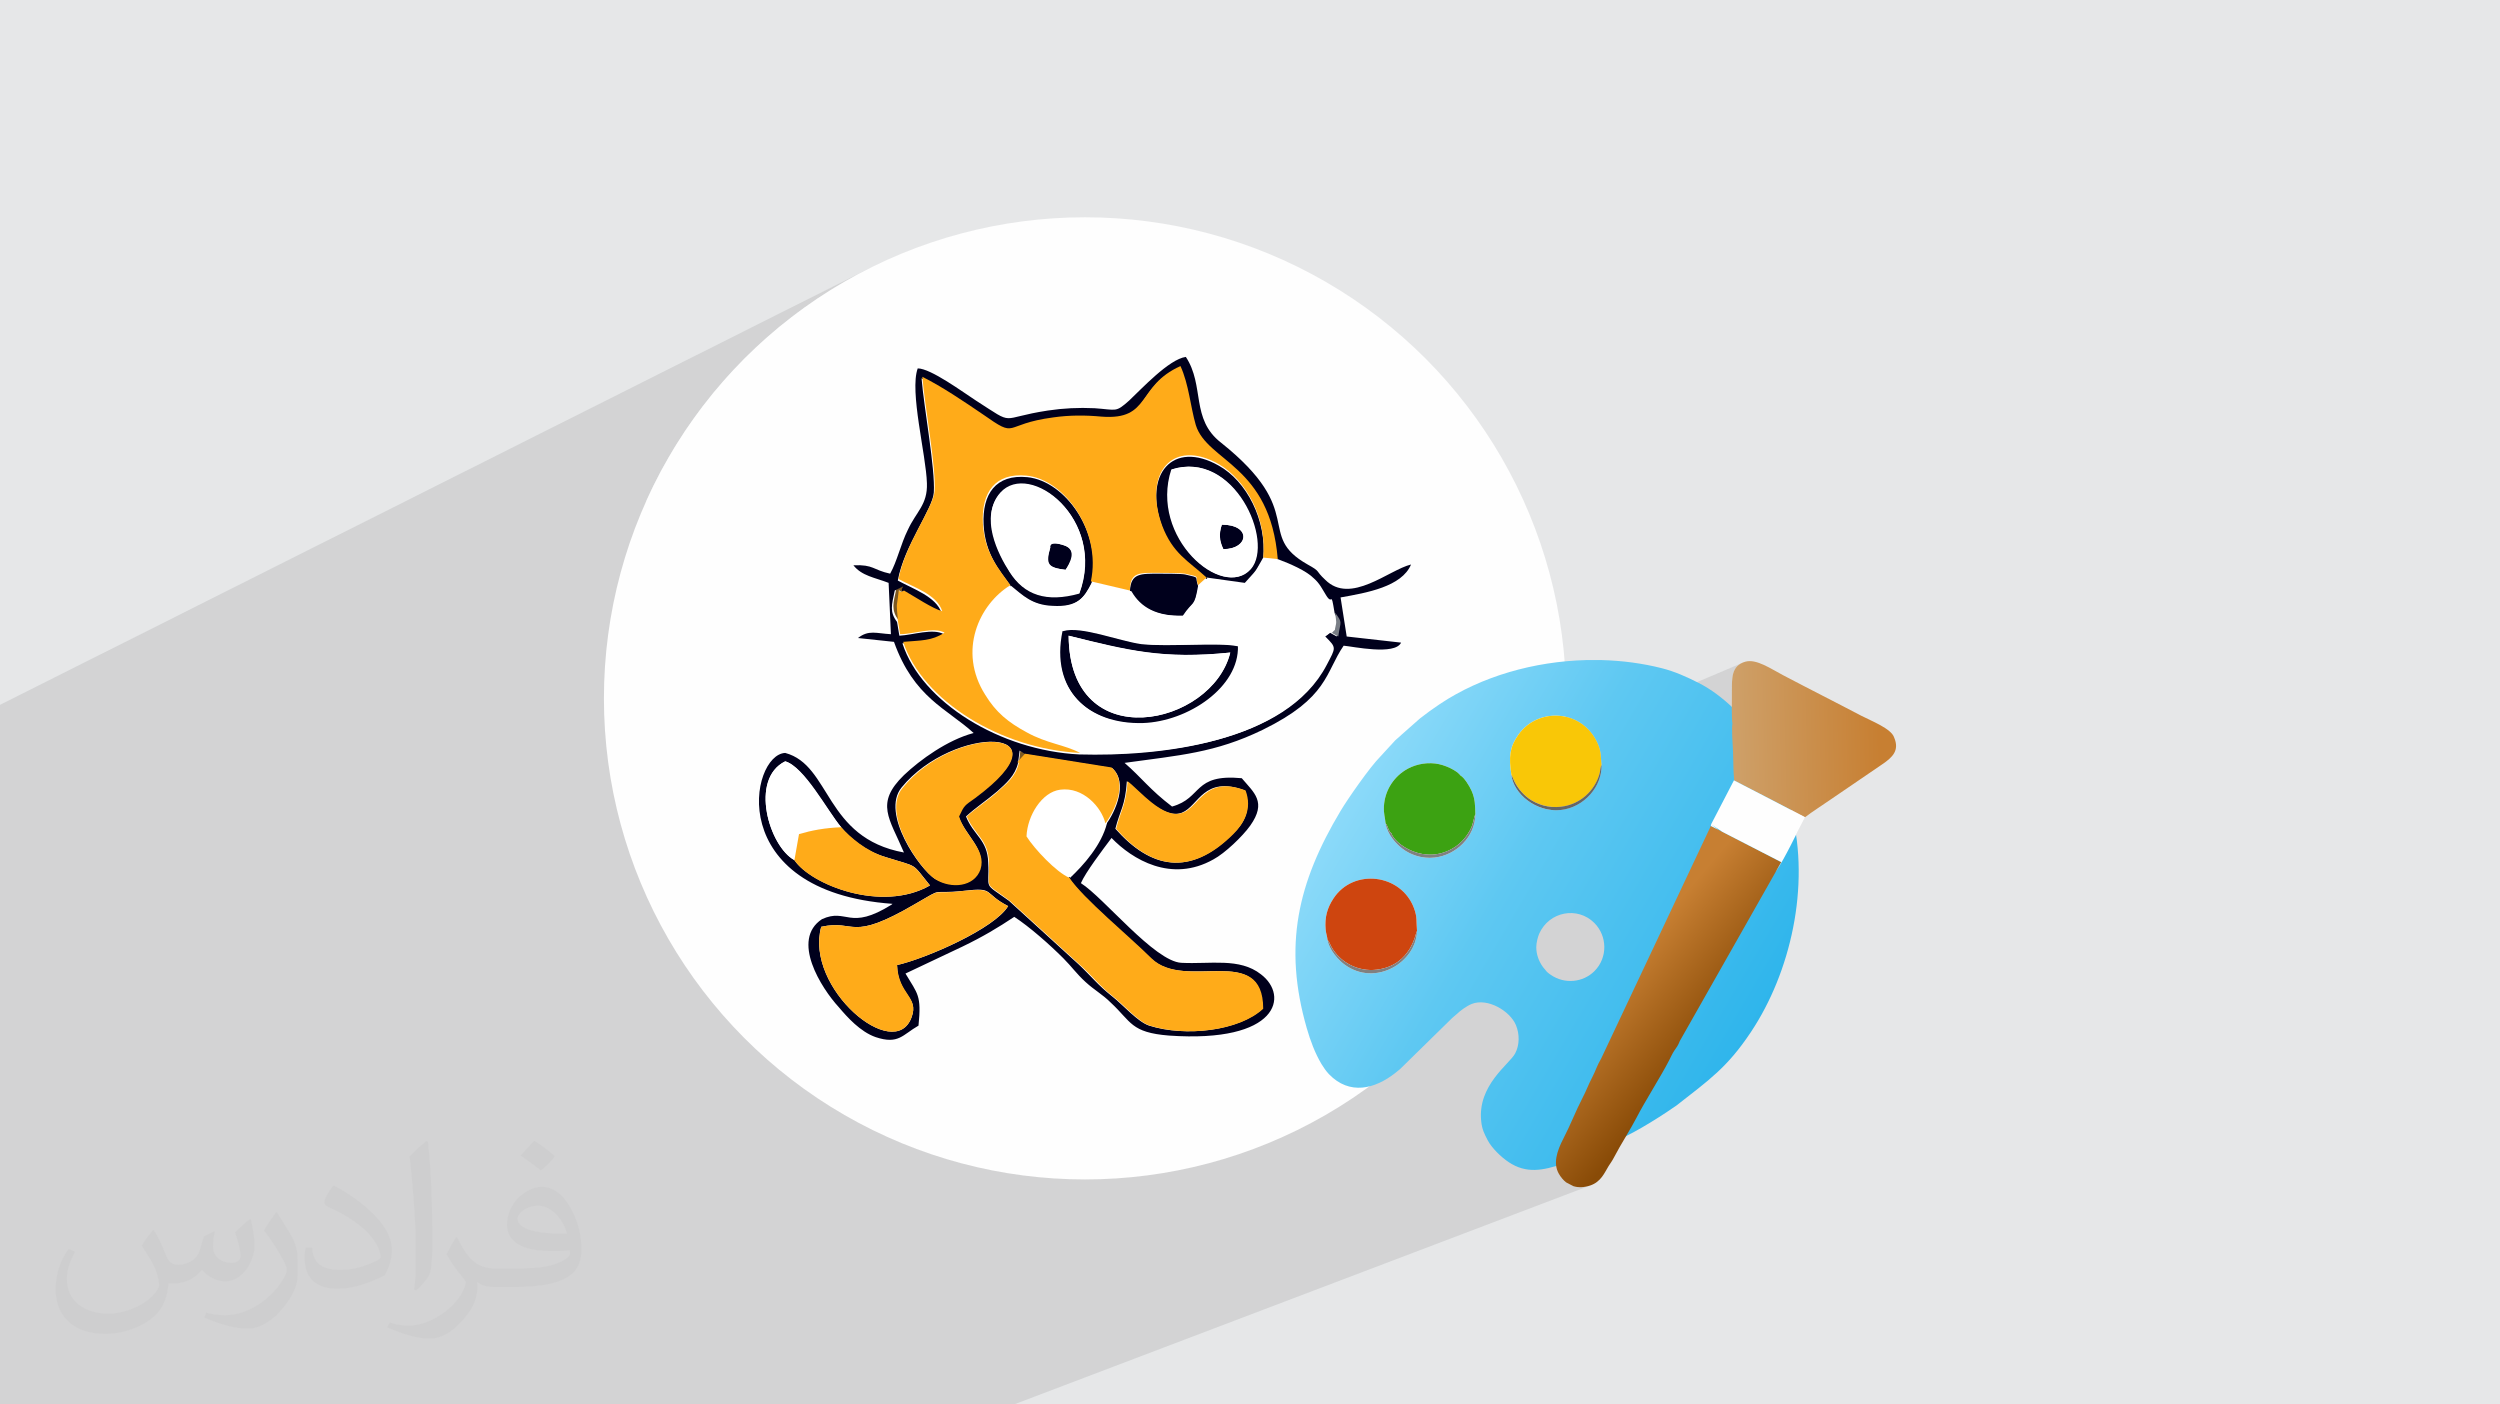 <?xml version="1.0" encoding="UTF-8"?>
<!DOCTYPE svg PUBLIC "-//W3C//DTD SVG 1.1//EN" "http://www.w3.org/Graphics/SVG/1.1/DTD/svg11.dtd">
<!-- Creator: CorelDRAW 2020 (64-Bit) -->
<svg xmlns="http://www.w3.org/2000/svg" xml:space="preserve" width="94.192mm" height="52.917mm" version="1.1" style="shape-rendering:geometricPrecision; text-rendering:geometricPrecision; image-rendering:optimizeQuality; fill-rule:evenodd; clip-rule:evenodd"
viewBox="0 0 9404.92 5283.66"
 xmlns:xlink="http://www.w3.org/1999/xlink"
 xmlns:xodm="http://www.corel.com/coreldraw/odm/2003">
 <defs>
  <style type="text/css">
   <![CDATA[
    .fil15 {fill:#FEFEFE}
    .fil5 {fill:#00001C}
    .fil12 {fill:#3CA212}
    .fil16 {fill:#666666}
    .fil8 {fill:#797E86}
    .fil4 {fill:#7C5821}
    .fil17 {fill:gray}
    .fil10 {fill:#CE450F}
    .fil0 {fill:#E6E7E8}
    .fil11 {fill:#F9C707}
    .fil3 {fill:#FEFEFE}
    .fil7 {fill:#FFAB19}
    .fil6 {fill:white}
    .fil2 {fill:#373435;fill-opacity:0.031}
    .fil1 {fill:#2B2A29;fill-opacity:0.102}
    .fil9 {fill:url(#id0)}
    .fil13 {fill:url(#id1)}
    .fil14 {fill:url(#id2)}
   ]]>
  </style>
  <linearGradient id="id0" gradientUnits="userSpaceOnUse" x1="6639.05" y1="3923.25" x2="5001.04" y2="2961.1">
   <stop offset="0" style="stop-opacity:1; stop-color:#2CB4EB"/>
   <stop offset="0.6" style="stop-opacity:1; stop-color:#5EC8F2"/>
   <stop offset="1" style="stop-opacity:1; stop-color:#91DCFA"/>
  </linearGradient>
  <linearGradient id="id1" gradientUnits="userSpaceOnUse" x1="6402.7" y1="3955.97" x2="6071.27" y2="3673.92">
   <stop offset="0" style="stop-opacity:1; stop-color:#894B07"/>
   <stop offset="1" style="stop-opacity:1; stop-color:#C77F32"/>
  </linearGradient>
  <linearGradient id="id2" gradientUnits="userSpaceOnUse" x1="6441.68" y1="2817.7" x2="7071.24" y2="2802.52">
   <stop offset="0" style="stop-opacity:1; stop-color:#CFA571"/>
   <stop offset="1" style="stop-opacity:1; stop-color:#C77F32"/>
  </linearGradient>
 </defs>
 <g id="Layer_x0020_1">
  <polygon class="fil0" points="-0,0 9404.92,0 9404.92,5283.66 -0,5283.66 "/>
  <polygon class="fil1" points="1360.04,5283.66 1341.63,5283.66 1224.75,5283.66 1218.92,5283.66 1195.21,5283.66 1179.83,5283.66 1175.73,5283.66 1154.22,5283.66 1151.57,5283.66 1122.66,5283.66 1110.22,5283.66 1067.55,5283.66 1027.18,5283.66 996.34,5283.66 871.25,5283.66 868.58,5283.66 837.91,5283.66 834.8,5283.66 830.99,5283.66 826.31,5283.66 801.24,5283.66 771.1,5283.66 679.7,5283.66 611.17,5283.66 523.79,5283.66 508.3,5283.66 507.06,5283.66 504.4,5283.66 498.86,5283.66 484.25,5283.66 484.22,5283.66 468.99,5283.66 464.54,5283.66 459.48,5283.66 458.15,5283.66 396.53,5283.66 393.88,5283.66 353.31,5283.66 315.25,5283.66 292.25,5283.66 291.96,5283.66 263.02,5283.66 144.68,5283.66 138.51,5283.66 133.79,5283.66 131.14,5283.66 118.2,5283.66 113.91,5283.66 108.11,5283.66 80.65,5283.66 76.29,5283.66 54.66,5283.66 54.65,5283.66 42.73,5283.66 -0,5283.66 -0,5279.05 -0,5279.04 -0,5271.27 -0,5243.75 -0,5198.36 -0,5196.97 -0,5181.7 -0,5179.85 -0,5173.81 -0,5156.09 -0,5155.37 -0,5154.43 -0,5154 -0,5121.13 -0,5120.41 -0,5112.51 -0,5091.64 -0,5091.38 -0,5087.02 -0,5080.01 -0,5080 -0,5075.97 -0,5069.94 -0,5049.88 -0,5041.9 -0,5041.89 -0,5037.54 -0,5035.12 -0,5026.02 -0,5024.87 -0,5008.39 -0,4989.52 -0,4981.33 -0,4980.22 -0,4976.15 -0,4962.86 -0,4951.76 -0,4947.36 -0,4945.72 -0,4945.57 -0,4943.47 -0,4938.78 -0,4937.66 -0,4926.1 -0,4915.66 -0,4908.94 -0,4907.32 -0,4907.31 -0,4905.31 -0,4905.27 -0,4904.12 -0,4901.19 -0,4890.21 -0,4889.55 -0,4870.83 -0,4866.19 -0,4865.03 -0,4858.54 -0,4858.52 -0,4844 -0,4840.25 -0,4835.97 -0,4835.79 -0,4823.13 -0,4822.34 -0,4810.74 -0,4800.71 -0,4799.92 -0,4796.89 -0,4795.76 -0,4742.74 -0,4735.56 -0,4731.05 -0,4726.02 -0,4724.47 -0,4722.22 -0,4705.67 -0,4701.28 -0,4677.42 -0,4676.24 -0,4665.93 -0,4665.92 -0,4663.01 -0,4662.18 -0,4658.16 -0,4653.35 -0,4638.83 -0,4637.66 -0,4637.41 -0,4636.08 -0,4632.05 -0,4630.69 -0,4630.2 -0,4625.2 -0,4625.18 -0,4622.96 -0,4606.29 -0,4603.76 -0,4602.65 -0,4600.44 -0,4600.16 -0,4581.76 -0,4578.15 -0,4574.08 -0,4572.91 -0,4569.21 -0,4565.43 -0,4565.42 -0,4554.56 -0,4552.29 -0,4543.08 -0,4539.46 -0,4535.02 -0,4533.86 -0,4529.92 -0,4523.67 -0,4512.4 -0,4500.86 -0,4497.99 -0,4496.15 -0,4493.55 -0,4483.61 -0,4482.58 -0,4479.82 -0,4472.02 -0,4433.63 -0,4431.98 -0,4420.78 -0,4404.68 -0,4399.63 -0,4398.82 -0,4359.95 -0,4344.59 -0,4328.94 -0,4327.8 -0,4316.69 -0,4311.65 -0,4286.48 -0,4283.94 -0,4283.27 -0,4282.58 -0,4282.54 -0,4282.13 -0,4275.31 -0,4274.18 -0,4260.83 -0,4255.81 -0,4255.76 -0,4251.72 -0,4249.16 -0,4236.51 -0,4221.44 -0,4209.76 -0,4209.75 -0,4197.8 -0,4196.63 -0,4193.96 -0,4192.86 -0,4191.39 -0,4180.63 -0,4178.88 -0,4178.45 -0,4176.71 -0,4168.6 -0,4163.7 -0,4153.05 -0,4150.47 -0,4126.15 -0,4121.73 -0,4120.35 -0,4096.5 -0,4096.35 -0,4093.94 -0,4084.74 -0,4079.41 -0,4078.03 -0,4073.09 -0,4024.07 -0,4022.98 -0,4020.82 -0,4018.96 -0,3995.48 -0,3989.23 -0,3985.19 -0,3967.54 -0,3966.36 -0,3964.97 -0,3958.24 -0,3954.18 -0,3946.45 -0,3942.37 -0,3939.66 -0,3910.75 -0,3907.49 -0,3904.68 -0,3904.67 -0,3903.45 -0,3897.45 -0,3887.41 -0,3884.98 -0,3879.9 -0,3845.89 -0,3844.67 -0,3825.45 -0,3824.27 -0,3812.71 -0,3812.55 -0,3812.41 -0,3811.59 -0,3811.18 -0,3811.15 -0,3801.85 -0,3801.62 -0,3798.32 -0,3796.51 -0,3796.2 -0,3793.72 -0,3793.21 -0,3767.39 -0,3763.33 -0,3731.52 -0,3643.31 -0,3627 -0,3624.38 -0,3623.3 -0,3616.9 -0,3596.14 -0,3589.73 -0,3574.23 -0,3569.76 -0,3538.32 -0,3524.98 -0,3520.95 -0,3499.23 -0,3499.05 -0,3495.12 -0,3473.15 -0,3469.27 -0,3432 -0,3281.39 -0,3116.1 -0,3112.1 -0,3075.76 -0,2651.6 3297.11,995.88 3219.08,1035.85 3143.28,1079.43 3069.85,1126.5 2998.9,1176.96 2930.53,1230.69 2864.86,1287.57 2802.01,1347.5 2742.08,1410.34 2685.2,1476.02 2631.48,1544.38 2581.01,1615.34 2533.94,1688.77 2490.36,1764.56 2450.4,1842.59 2430.8,1885.94 3452.49,1385.85 3462.49,1386.86 3473.96,1389.76 3486.7,1394.31 3500.5,1400.31 3515.14,1407.54 3530.41,1415.8 3546.1,1424.84 3562.01,1434.49 3577.9,1444.49 3593.6,1454.67 3608.87,1464.77 3623.5,1474.61 3637.3,1483.95 3650.03,1492.59 3661.51,1500.31 3671.5,1506.89 3697.62,1523.77 3719.19,1537.8 3736.91,1549.19 3751.51,1558.12 3763.7,1564.79 3774.18,1569.39 3783.67,1572.12 3792.9,1573.16 3802.55,1572.72 3813.37,1570.99 3826.04,1568.17 3841.29,1564.43 3859.85,1559.99 3882.39,1555.04 3909.67,1549.75 3942.37,1544.35 3953.18,1542.79 3963.99,1541.38 3974.81,1540.1 3985.65,1538.95 3996.49,1537.93 4007.36,1537.05 4018.26,1536.31 4029.18,1535.71 4040.14,1535.24 4049.27,1534.96 4435.6,1350.41 4448.74,1345.43 4461.08,1342.64 4467.47,1352.94 4473.17,1363.33 4478.24,1373.77 4482.73,1384.28 4486.7,1394.84 4490.19,1405.43 4493.27,1416.06 4495.97,1426.7 4498.38,1437.36 4500.54,1448.03 4502.48,1458.68 4504.29,1469.33 4506.01,1479.95 4507.69,1490.53 4509.38,1501.08 4511.15,1511.57 4513.05,1522.02 4515.12,1532.38 4517.43,1542.67 4520.04,1552.88 4522.98,1562.99 4526.33,1573 4530.12,1582.89 4534.43,1592.67 4539.3,1602.31 4544.77,1611.81 4550.93,1621.17 4557.8,1630.36 4565.46,1639.39 4573.95,1648.24 4583.32,1656.91 4593.64,1665.39 4622.91,1689.45 4649.24,1712.52 4672.82,1734.6 4693.79,1755.75 4712.35,1776.01 4728.64,1795.42 4742.85,1814 4755.14,1831.81 4765.7,1848.86 4774.68,1865.22 4782.26,1880.91 4788.6,1895.97 4793.89,1910.44 4798.29,1924.35 4801.96,1937.75 4805.08,1950.68 4807.82,1963.16 4810.36,1975.24 4812.84,1986.96 4815.47,1998.35 4818.41,2009.47 4821.8,2020.32 4825.84,2030.98 4830.7,2041.45 4836.54,2051.78 4843.54,2062.03 4851.85,2072.21 4861.66,2082.38 4873.14,2092.55 4886.45,2102.79 4901.78,2113.12 4919.27,2123.58 4935.36,2132.79 4945.84,2139.47 4952.4,2144.59 4956.74,2149.15 4960.53,2154.11 4965.47,2160.45 4973.25,2169.16 4985.55,2181.21 4994.61,2189.47 5003.93,2196.45 5013.5,2202.24 5023.3,2206.86 5033.3,2210.4 5043.48,2212.93 5053.85,2214.5 5064.35,2215.16 5074.98,2214.99 5085.71,2214.04 5096.53,2212.39 5107.43,2210.08 5108.97,2209.67 5274.34,2135.75 5283.29,2131.93 5291.95,2128.59 5300.3,2125.78 5308.3,2123.58 5300.71,2138.55 5291,2152.18 5279.4,2164.56 5266.07,2175.77 5251.23,2185.87 5235.05,2194.95 5217.76,2203.09 5048.09,2278.76 5066.24,2394.44 5270.85,2417.5 5265,2425.74 5256.36,2432.18 4988.08,2550.11 4981.81,2560.74 4969,2579.94 4954.09,2599.39 4936.59,2619.11 4916,2639.17 4891.81,2659.6 4863.56,2680.45 4830.71,2701.77 4792.77,2723.61 4749.26,2746 4732.65,2753.88 4716.27,2761.33 4304.79,2941.22 4312.33,2948.81 4322.33,2958.72 4332.68,2968.78 4343.52,2979.01 4354.97,2989.46 4367.14,3000.17 4380.15,3011.15 4381.59,3012.32 4552.13,2938.23 4568.88,2932.46 4588.64,2928.26 4611.96,2925.87 4639.38,2925.55 4671.45,2927.55 4680.09,2937.59 4688.65,2947.28 4689.04,2947.73 5557.8,2571.92 5541.34,2579.27 5525.06,2586.91 5508.96,2594.84 5493.06,2603.06 5477.37,2611.57 5461.89,2620.36 5446.62,2629.44 5431.59,2638.81 5416.78,2648.45 5406.85,2655.13 5397.27,2661.72 5387.92,2668.29 5378.73,2674.88 5369.61,2681.57 5360.48,2688.4 5351.27,2695.43 5341.86,2702.72 5273.25,2763.29 5269.01,2767.37 5264.76,2771.18 5260.5,2774.84 5256.25,2778.44 5252.07,2782.13 5247.94,2785.98 5243.93,2790.13 5240.04,2794.68 5194.14,2844.56 5185.88,2853.28 5176.81,2863.58 5167.07,2875.26 5156.78,2888.08 5146.11,2901.83 5135.19,2916.26 5124.16,2931.19 5113.17,2946.37 5102.35,2961.58 5091.84,2976.59 5090.04,2979.21 5309.9,2885.27 5303.47,2888.17 5297.27,2891.28 5291.29,2894.6 5285.56,2898.1 5277.2,2903.8 5269.22,2909.94 5261.62,2916.51 5254.44,2923.5 5247.68,2930.87 5242.8,2936.85 5782.43,2706.61 5803.14,2699.12 5824.55,2694.36 5846.34,2692.33 5868.22,2693.03 5889.87,2696.47 5911.03,2702.65 5931.38,2711.58 5950.63,2723.28 5968.46,2737.74 5971.41,2740.87 6548.41,2496.37 6535.46,2506.2 6526.46,2518.29 6520.67,2532.25 6517.38,2547.62 6515.87,2564.02 6515.39,2580.98 6515.24,2598.12 6515.18,2603 6515.1,2609.19 6515.02,2616.5 6514.95,2624.71 6514.89,2633.64 6514.86,2643.1 6514.85,2652.86 6514.88,2662.76 6514.95,2672.57 6515.08,2682.12 6515.27,2691.2 6515.53,2699.6 6515.87,2707.14 6516.28,2713.62 6516.79,2718.83 6517.41,2722.59 6516.38,2731.36 6516.03,2743.42 6516.19,2757.71 6516.73,2773.22 6517.5,2788.94 6518.33,2803.84 6519.09,2816.89 6519.61,2827.08 6520.05,2839.94 6520.36,2853.2 6520.61,2866.71 6520.88,2880.3 6521.24,2893.78 6521.77,2907 6522.56,2919.79 6523.66,2931.98 6522.99,2935.6 6641.5,2996.83 6790.56,3074.42 6783.79,3087.26 6777.07,3100.25 6770.38,3113.38 6763.7,3126.6 6757.02,3139.9 6750.32,3153.23 6743.58,3166.57 6736.8,3179.9 6729.95,3193.17 6723.02,3206.36 6715.99,3219.43 6708.86,3232.37 6701.59,3245.13 6694.19,3257.69 6686.63,3270.02 6678.89,3282.08 6277.42,3443.78 6023.34,3982.58 6017.9,3992.15 6013.29,4001.16 6009.25,4009.83 6005.56,4018.35 6001.92,4026.91 5998.1,4035.73 5993.84,4044.99 5988.87,4054.89 5983.78,4064.94 5979.29,4074.37 5975.19,4083.4 5971.29,4092.25 5967.37,4101.15 5963.21,4110.31 5958.62,4119.95 5953.4,4130.29 5948.72,4139.41 5944.14,4148.65 5939.66,4157.97 5935.24,4167.37 5930.89,4176.84 5926.59,4186.35 5922.3,4195.9 5918.03,4205.47 5913.76,4215.05 5909.46,4224.61 5905.13,4234.16 5900.76,4243.67 5896.31,4253.13 5891.79,4262.53 5887.18,4271.84 5882.44,4281.07 5877.54,4290.71 5873.02,4300.2 5868.88,4309.53 5865.19,4318.69 5861.94,4327.69 5859.17,4336.52 5856.9,4345.19 5855.18,4353.69 5854.02,4362.02 5853.45,4370.16 5853.5,4378.13 5854.2,4385.92 5854.29,4386.4 5866.7,4382.58 5881.03,4377.87 5898.32,4371.9 5915.57,4365.65 5932.78,4359.13 5854.76,4389.02 5855.57,4393.52 5857.64,4400.94 5860.44,4408.16 5864,4415.2 5866.98,4420.18 5870.11,4424.92 5873.4,4429.43 5876.82,4433.71 5880.41,4437.74 5884.12,4441.52 5887.99,4445.04 5891.98,4448.32 5919.42,4462.53 5926.44,4464.33 5933.71,4465.55 5941.2,4466.17 5948.92,4466.18 5956.86,4465.56 5965.02,4464.32 5973.38,4462.43 5981.93,4459.89 3814.09,5283.66 3761.59,5283.66 3700.4,5283.66 3592.17,5283.66 3519.06,5283.66 3516.42,5283.66 3307.59,5283.66 3281.75,5283.66 3035.57,5283.66 2985.72,5283.66 2841.97,5283.66 2839.87,5283.66 2701.74,5283.66 2360.14,5283.66 2290.43,5283.66 2148.03,5283.66 2117.39,5283.66 1949.72,5283.66 1925.31,5283.66 1896.83,5283.66 1840.86,5283.66 1787.04,5283.66 1786.62,5283.66 1709.37,5283.66 1523.68,5283.66 1428.87,5283.66 "/>
  <path class="fil2" d="M578.49 4627.69c17.95,27.21 29.6,53.36 40.96,82.43 8.45,16.91 12.93,48.09 52.57,48.09 11.61,0 28.28,-3.42 43.06,-11.61 16.63,-8.73 29.32,-21.94 35.94,-42l15.85 -53.36 38.57 -19.02 2.64 2.64c-5.27,20.09 -6.59,39.36 -6.59,54.43 0,44.63 38.57,61.56 69.22,61.56 17.95,0 34.09,-8.73 34.09,-25.11 0,-21.13 -8.98,-57.06 -20.62,-89.29 17.95,-17.95 35.94,-35.94 56.53,-50.47l3.17 1.6c8.98,38.04 14,75.56 14,100.66 0,24.57 -10.83,51.79 -19.81,69.49 -18.49,34.87 -51.25,62.62 -90.87,62.62 -30.1,0 -63.65,-15.07 -86.66,-43.06l-1.32 0c-21.66,26.96 -55.22,51.25 -108.86,51.25l-16.63 0c-2.64,35.41 -10.29,60.49 -21.94,82.95 -31.95,62.34 -126.81,106.47 -216.1,106.47 -124.17,0 -186.51,-71.59 -186.51,-166.96 0,-58.91 19.27,-113.6 48.88,-152.42l24.29 10.04c-18.49,35.41 -30.91,68.68 -30.91,101.45 0,89.29 72.66,131.83 156.4,131.83 77.68,0 173.83,-49.41 191.28,-106.72 -6.59,-62.62 -30.1,-91.93 -66.04,-148.99 10.83,-19.02 24.83,-38.04 42.28,-58.38l3.17 0 0 0 0 0 -0.02 -0.09zm1432.13 -336.04c26.15,16.39 51.79,35.66 76.87,57.85 -14,19.81 -31.45,37.79 -53.11,53.64 -25.11,-20.34 -50.19,-37.79 -75.84,-56.27 17.42,-19.55 34.62,-38.29 52.04,-55.22l0 0 0 0 0 0 0 0 0 0 0.03 0zm13.47 244.11c-42.28,0 -76.87,27.75 -76.87,48.34 0,44.13 84.53,57.85 185.72,57.31 -12.68,-51.79 -57.06,-105.68 -108.86,-105.68l0.01 0.03zm-94.86 236.19c54.96,0 103.04,-1.6 139.74,-10.83 40.96,-10.29 75.56,-30.91 75.56,-45.17 0,-3.7 0,-8.19 -1.32,-11.89 -22.98,2.11 -49.41,2.11 -72.38,2.11 -74.49,0 -131.55,-16.91 -154.02,-58.66 -5.55,-11.61 -9.51,-24.57 -9.51,-39.36 0,-40.43 17.42,-79.79 48.09,-107 25.61,-22.45 53.89,-36.44 82.67,-36.44 52.04,0 93.51,41.75 122.57,107.54 15.85,35.94 26.68,77.4 26.68,129.72 0,34.87 -9.51,64.19 -31.17,85.85 -40.43,39.11 -114.92,53.89 -229.04,53.89l-51.79 0 0 0 -13.47 0c-28.28,0 -48.62,-5.02 -64.72,-17.42l-2.64 0c0.79,6.59 1.32,12.93 1.32,19.02 0,25.61 -8.45,58.38 -25.61,84.53 -50.72,75.3 -105.68,108.04 -153.24,108.04 -48.09,0 -107,-18.49 -160.11,-42.54l9.51 -18.49c17.17,7.13 40.96,11.89 73.7,11.89 85.85,0 198.66,-82.43 212.66,-163 -3.17,-6.59 -8.98,-15.32 -17.17,-24.57 -25.11,-29.85 -40.96,-54.68 -55.75,-80.83 12.68,-25.11 24.29,-45.17 35.13,-63.4l4.49 -0.53c36.72,74.77 69.99,117.55 144.23,117.55l11.61 0 0 0 53.89 0 0 0 0 0 0 0 0 0 0 0 0.09 0.01zm-371.98 79c6.34,-34.34 6.87,-72.91 6.87,-108.86l0 -53.36c0,-99.6 -12.68,-244.36 -22.98,-338.68 17.95,-19.27 43.06,-42 62.87,-57.31l5.81 1.6c13.47,118.62 16.63,256 16.63,383.06 0,33.3 -1.32,65.79 -4.49,89.55 -1.85,30.1 -19.27,52.83 -56.53,87.7l-8.19 -3.7zm-382.8 -157.19c1.85,46.77 24.83,83.49 105.15,83.49 49.93,0 92.19,-12.93 138.96,-35.13 8.45,-3.7 12.93,-8.73 12.93,-12.93 0,-29.32 -22.45,-68.15 -60.23,-103.55 -36.72,-33.3 -85.34,-62.62 -130.76,-82.18 -15.6,-6.59 -20.62,-13.47 -20.62,-20.09 0,-13.47 17.95,-41.75 32.77,-62.09l5.02 -0.53c52.04,27.21 110.17,67.64 153.24,112.53 39.11,41.47 63.4,83.49 63.4,129.19 0,33.81 -10.29,65.51 -26.96,95.11 -57.06,28.79 -117.83,50.72 -178.06,50.72 -73.17,0 -123.1,-34.34 -123.1,-114.92 0,-8.73 0,-22.19 3.17,-39.64l25.11 0 0 0 0 0 0 0 0 0 0 0 -0.02 0zm-132.37 -132.9l45.45 73.45c16.63,27.21 32.23,56.81 32.23,103.55l0 59.7c0,48.34 -30.91,100.13 -80.83,151.38 -39.11,34.62 -73.7,49.41 -105.68,49.41 -47.55,0 -101.98,-14.79 -164.85,-41.75l7.13 -18.49c19.81,5.27 42.79,9.77 71.06,9.77 90.36,-0.53 182.8,-66.57 225.08,-147.15 5.02,-9.26 6.87,-17.95 6.87,-24.04 0,-9.26 -5.02,-19.55 -8.98,-28.79 -22.98,-43.31 -48.62,-82.95 -76.87,-119.68 14.79,-23.25 29.6,-45.7 45.7,-67.9l3.7 0.53 0 0 0 0 0 0 0 0 0 0 -0.02 0.01z"/>
  <g id="_1925510014048">
   <g>
    <circle class="fil3" cx="4081.73" cy="2627.22" r="1809.8"/>
    <path class="fil4" d="M3380.46 2333.9c0,-14.41 -5.76,-51.87 -2.89,-63.38 14.41,-95.11 -5.76,-25.93 25.94,-48.99 -20.18,-14.41 28.81,-31.7 -31.7,-5.76 -11.52,54.75 -20.17,77.81 8.65,118.14l0 -0.01z"/>
    <polygon class="fil4" points="3832.88,2869.9 3861.69,2835.31 3838.64,2823.78 "/>
    <path class="fil5" d="M3374.69 3630.65c2.88,115.27 83.57,118.15 54.75,195.95 -63.39,175.78 -403.44,-109.5 -340.05,-340.04 132.55,-28.82 103.74,60.51 354.45,-86.46 115.27,-66.27 46.1,-34.58 184.41,-48.99 115.28,-14.4 69.17,8.65 164.26,57.63 -48.99,83.57 -305.46,195.96 -417.85,221.89l0.02 0zm821.28 -512.94c17.29,-69.17 37.46,-86.46 43.22,-178.66 43.22,34.58 135.43,146.96 207.48,118.14 63.39,-25.93 80.7,-141.19 236.3,-83.56 25.93,72.04 -2.89,123.91 -46.1,164.25 -161.38,161.38 -308.34,129.67 -440.89,-20.17l-0.01 0zm-1031.62 -5.75c31.69,40.34 89.32,89.33 167.13,112.38 126.8,40.35 95.1,17.29 167.14,106.63 -181.55,103.73 -446.66,-2.88 -510.06,-95.1 -95.11,-51.87 -170.01,-305.45 -34.58,-371.74 72.04,20.17 158.49,184.42 210.37,247.82zm994.17 -14.43c-20.18,77.8 -83.57,155.6 -138.33,204.6 51.87,77.8 224.78,221.89 308.33,302.57 129.68,126.79 420.72,-60.51 420.72,190.18 -89.33,83.57 -291.04,106.63 -426.48,63.39 -43.21,-14.41 -97.97,-77.81 -138.31,-109.51 -54.75,-43.21 -77.81,-74.93 -126.8,-121.02l-262.23 -239.19c-100.86,-72.05 -72.04,-37.46 -77.8,-144.08 -2.89,-86.45 -54.76,-100.86 -83.58,-172.9 37.46,-34.58 77.81,-60.51 118.16,-95.1 31.69,-28.81 66.28,-57.62 77.81,-106.62l5.76 -46.1 23.05 14.41 325.64 51.86c60.51,54.74 11.52,164.25 -23.06,210.36l-2.88 -2.87zm-553.29 -28.82c23.05,72.04 103.74,123.91 80.69,198.84 -20.17,66.29 -106.62,74.94 -170.01,37.46 -54.75,-34.58 -204.6,-244.95 -123.91,-342.92 193.09,-236.3 645.49,-233.43 273.76,37.45 -40.34,28.81 -40.34,25.93 -60.5,69.17l-0.02 0zm1198.78 -962.46c46.11,17.29 106.63,40.35 135.44,72.05 23.06,23.06 31.69,43.22 46.1,63.39 28.81,43.21 17.29,-23.06 31.7,63.38 28.81,37.45 20.16,25.93 11.51,89.33l-25.92 -14.41 -23.06 17.29c43.21,43.21 40.33,37.45 5.76,106.62 -152.73,291.05 -625.32,342.92 -925.01,334.28 -296.81,-14.41 -593.63,-195.95 -665.66,-417.85 66.28,-5.76 106.63,-5.76 155.6,-34.58 -40.34,-23.05 -115.27,2.89 -167.14,5.77l-8.64 -51.87c-28.82,-37.45 -20.17,-63.38 -8.65,-118.14 60.51,-28.82 11.52,-8.65 31.69,5.76 40.35,23.06 112.39,69.17 144.09,77.81 -20.17,-60.51 -106.63,-89.33 -164.26,-121.04 23.06,-129.67 132.56,-270.87 135.44,-331.39 5.76,-89.34 -37.46,-319.88 -46.1,-429.37 74.93,40.34 155.59,92.22 227.65,141.21 135.44,95.09 69.17,37.45 265.12,11.52 60.5,-8.65 121.03,-5.76 181.54,-2.88 190.18,14.41 129.68,-115.28 296.81,-190.19 31.69,69.17 37.45,152.73 57.62,221.89 40.35,138.31 279.52,152.72 308.33,504.29l0.01 -2.91zm-1449.5 1296.75c-161.36,100.87 -167.13,11.52 -262.22,54.75 -118.15,77.81 -2.89,259.35 63.39,331.4 31.69,37.45 80.68,92.22 138.31,112.39 86.46,28.82 100.87,-8.65 161.38,-43.22 11.52,-115.28 -2.89,-118.15 -48.99,-195.95l213.25 -100.87c77.8,-37.45 135.43,-72.05 195.96,-112.39 57.62,37.46 132.55,103.74 184.41,155.61 31.7,31.69 48.99,57.63 83.57,89.33 34.58,31.69 63.39,46.1 95.11,77.8 77.81,72.05 74.93,112.39 219,123.91 412.08,28.82 452.44,-149.84 345.81,-230.53 -80.7,-63.38 -190.18,-37.45 -299.69,-43.21 -100.87,-5.77 -291.04,-244.95 -377.5,-299.69 17.28,-40.35 80.69,-123.92 115.27,-170.02 77.81,80.69 224.77,170.02 383.27,80.69 43.21,-23.05 109.49,-86.45 138.31,-126.8 63.39,-89.33 14.41,-123.9 -31.7,-178.65 -184.41,-17.28 -146.96,74.93 -262.22,106.62 -83.57,-63.38 -115.27,-109.5 -178.66,-164.25 207.49,-28.82 340.05,-37.45 518.69,-123.91 247.83,-121.03 236.3,-216.12 305.46,-316.98 34.58,2.89 193.08,37.46 216.13,-11.52l-204.61 -23.06 -23.06 -146.96c97.98,-17.28 230.54,-40.34 265.12,-123.91 -83.57,20.17 -227.66,152.73 -322.75,57.63 -40.34,-37.46 -14.41,-28.82 -66.28,-57.63 -198.85,-112.39 2.88,-195.95 -325.64,-458.19 -115.27,-89.33 -60.51,-213.25 -132.56,-322.75 -63.39,8.64 -167.13,121.03 -213.24,164.25 -51.87,46.11 -46.11,34.58 -129.68,28.82 -60.51,-2.89 -118.15,0 -175.78,8.65 -190.17,28.82 -118.14,60.5 -270.87,-37.46 -48.99,-31.69 -170,-121.04 -219.01,-121.04 -31.69,86.46 31.7,325.64 34.59,432.26 2.88,80.69 -40.35,106.62 -72.05,175.76 -25.93,51.87 -40.34,118.16 -66.29,164.26 -66.28,-14.41 -60.51,-34.58 -138.32,-31.69 31.69,40.34 80.69,46.1 132.56,66.28l8.65 193.08c-54.75,-2.89 -83.57,-17.29 -123.91,14.4l135.43 14.41c74.93,210.37 198.85,250.72 299.69,342.92 -97.98,25.94 -201.71,100.87 -262.22,158.5 -109.51,106.61 -54.75,161.37 0,291.04 -299.69,-54.75 -273.76,-328.51 -446.66,-374.61 -132.55,5.76 -233.42,521.58 403.43,567.67l-2.87 2.88z"/>
    <path class="fil5" d="M4020.18 2391.54c224.78,54.75 354.45,89.33 608.04,63.38 -66.28,276.64 -605.15,394.79 -608.04,-63.38zm-23.07 -17.28c-46.11,221.89 97.98,354.44 305.45,348.68 170.02,-2.88 363.09,-135.42 357.33,-291.04 -80.69,-17.29 -256.47,2.88 -365.98,-8.65 -83.56,-11.52 -227.65,-69.17 -293.93,-48.99l-2.88 -0.01z"/>
    <path class="fil5" d="M4060.53 2233.05c-123.92,34.58 -207.49,5.76 -262.23,-80.69 -43.22,-66.29 -115.27,-207.5 -34.58,-296.81 109.5,-121.04 400.55,97.97 296.81,377.5zm-259.35 -25.94c43.21,31.69 77.81,69.17 155.59,74.92 95.11,5.76 121.04,-31.68 149.85,-89.32 40.34,-187.31 -97.98,-383.26 -242.05,-397.67 -118.16,-11.53 -170.02,63.39 -164.26,178.65 5.76,112.39 60.51,172.9 103.74,233.43l-2.88 0z"/>
    <path class="fil5" d="M4406.33 1766.22c233.43,-74.93 386.15,270.87 296.81,374.61 -103.73,118.15 -380.38,-118.15 -296.81,-374.61zm132.56 412.08l144.08 20.17c48.99,-54.75 31.69,-34.58 69.17,-95.1 14.41,-146.97 -63.39,-293.93 -167.13,-351.57 -172.91,-97.98 -285.29,31.69 -213.26,230.53 37.46,109.5 95.11,132.56 167.14,195.96z"/>
    <path class="fil5" d="M4253.6 2224.4c34.57,63.38 95.09,95.1 195.95,92.21 40.34,-60.5 43.22,-28.81 57.63,-112.38 -14.41,-37.45 11.52,-28.82 -48.99,-43.21 -14.41,-2.89 -74.94,-2.89 -95.11,-2.89 -72.04,0 -109.49,-2.89 -112.38,66.29l2.89 -0.02z"/>
    <path class="fil5" d="M3951.02 2060.14c-20.16,63.39 -11.51,74.93 57.63,83.57 17.28,-23.06 48.99,-74.93 -5.76,-92.22 -60.52,-20.17 -51.87,8.65 -51.87,8.65z"/>
    <path class="fil5" d="M4602.28 2065.9c97.97,0 106.62,-92.22 -5.76,-92.22 -11.52,34.58 -11.52,60.52 5.76,92.22z"/>
    <path class="fil6" d="M3997.13 2371.36c69.17,-20.17 210.37,37.46 293.93,48.99 112.38,14.41 285.29,-5.76 365.97,8.65 5.76,155.61 -187.3,285.28 -357.33,291.05 -207.48,5.76 -351.56,-126.79 -305.45,-348.69l2.89 0.01zm544.65 -195.95l-31.7 28.82c-17.28,83.56 -17.28,51.87 -57.62,112.38 -100.87,2.89 -161.37,-31.69 -195.95,-92.21l-146.97 -34.58c-28.82,57.63 -54.76,95.1 -149.85,89.34 -77.8,-2.89 -112.38,-40.35 -155.6,-74.94 -118.15,72.05 -198.84,247.82 -95.1,412.08 40.34,66.28 86.46,103.74 155.61,141.2 74.93,40.34 138.31,46.11 201.71,77.81 299.69,8.65 772.28,-40.34 925.02,-334.27 34.57,-66.29 37.44,-63.39 -5.77,-106.63l23.06 -17.28c17.28,-20.18 8.65,2.88 14.4,-31.7 2.89,-11.52 0,-28.82 -2.89,-43.22 -14.4,-86.44 -5.76,-20.17 -31.68,-63.38 -14.41,-23.05 -23.06,-43.21 -46.1,-63.39 -28.82,-28.81 -89.34,-54.75 -135.44,-72.04l-54.75 -5.76c-34.58,60.51 -20.17,40.34 -69.17,95.1l-144.08 -20.17 2.88 2.87z"/>
    <path class="fil6" d="M4020.18 2391.54c2.89,458.19 538.87,340.04 608.04,63.38 -250.71,25.94 -383.26,-5.76 -608.04,-63.38z"/>
    <path class="fil6" d="M3951.02 2060.14c0,0 -8.65,-28.82 51.87,-8.65 51.86,17.29 20.17,69.17 5.76,92.22 -66.29,-8.65 -74.93,-20.17 -57.63,-83.57zm109.51 170.03c100.86,-279.53 -187.31,-498.54 -296.81,-377.5 -77.81,86.44 -8.65,227.65 34.58,296.8 54.75,86.46 138.31,115.28 262.23,80.7z"/>
    <path class="fil6" d="M4602.28 2065.9c-14.41,-31.69 -17.28,-57.63 -5.76,-92.22 112.38,0 100.86,92.22 5.76,92.22zm-193.07 -299.7c-83.57,256.46 193.08,492.76 296.8,374.61 89.34,-103.74 -63.38,-449.54 -296.8,-374.61z"/>
    <path class="fil6" d="M4025.95 3302.14c51.86,-48.99 118.15,-123.91 138.32,-204.6 -14.41,-60.52 -86.46,-135.43 -170.02,-126.79 -69.16,8.63 -123.9,97.97 -126.79,175.77 28.82,46.1 112.38,135.43 161.37,155.6l-2.88 0.01z"/>
    <path class="fil6" d="M2988.55 3235.87l17.28 -97.98c48.99,-17.29 95.11,-23.06 158.5,-25.93 -54.76,-63.39 -141.21,-227.66 -210.37,-247.82 -135.43,66.29 -60.52,319.87 34.58,371.74l0.01 0z"/>
    <path class="fil7" d="M3400.63 2221.53c-31.7,23.06 -11.52,-43.22 -25.93,48.99 -2.89,11.51 2.88,48.98 2.88,63.38l8.65 51.86c51.87,0 126.8,-28.82 167.14,-5.76 -48.99,31.7 -89.33,28.82 -155.61,34.58 72.05,221.88 368.86,403.43 665.66,417.84 -60.51,-31.69 -123.9,-34.58 -201.71,-77.81 -69.17,-37.45 -115.28,-74.93 -155.61,-141.19 -103.74,-164.26 -23.05,-340.06 95.11,-412.08 -43.22,-60.52 -97.98,-121.04 -103.75,-233.43 -5.76,-115.27 46.11,-190.18 164.26,-178.65 144.07,14.4 282.4,210.35 242.05,397.67l146.97 34.58c0,-72.05 37.45,-66.29 112.38,-66.29 17.29,0 77.81,0 95.11,2.89 63.39,14.41 34.58,5.76 48.99,43.21l31.69 -28.81c-69.17,-63.39 -126.8,-89.34 -167.14,-195.96 -72.05,-198.84 40.34,-328.51 213.26,-230.53 103.73,60.51 181.54,204.59 167.13,351.56l54.75 5.76c-28.82,-354.44 -265.11,-365.97 -308.33,-504.29 -20.17,-69.18 -25.93,-152.73 -57.63,-221.89 -167.13,74.94 -109.5,204.6 -296.8,190.18 -60.52,-5.76 -121.04,-5.76 -181.55,2.89 -195.95,25.93 -129.67,83.57 -265.11,-11.53 -72.05,-48.98 -152.73,-103.73 -227.66,-141.2 8.65,109.5 51.87,337.16 46.1,429.37 -2.88,60.5 -112.38,201.71 -135.43,331.4 57.63,31.69 144.08,57.61 164.25,121.02 -34.58,-8.64 -103.74,-54.75 -144.08,-77.79l0 0.04z"/>
    <path class="fil7" d="M3832.88 2869.9c-11.52,51.87 -46.1,77.81 -77.81,106.63 -37.45,34.57 -80.69,60.5 -118.15,95.09 31.7,72.05 80.7,86.46 83.57,172.91 2.89,106.61 -23.06,69.17 77.81,144.07l262.23 239.19c51.86,46.1 72.04,77.81 126.79,121.03 40.35,31.69 97.98,97.98 138.32,109.5 135.43,43.22 337.15,20.17 426.48,-63.39 0,-250.7 -291.05,-63.39 -420.72,-190.18 -80.69,-80.69 -256.46,-224.78 -308.33,-302.57 -48.99,-20.17 -132.55,-109.5 -161.37,-155.6 2.89,-77.81 57.63,-167.13 126.79,-175.77 86.46,-11.52 155.61,66.29 170.02,126.79 34.58,-46.11 86.45,-155.6 23.05,-210.36l-325.63 -51.87 -28.82 31.7 5.76 2.86z"/>
    <path class="fil7" d="M3374.69 3630.65c112.39,-25.93 365.97,-138.32 417.84,-221.89 -95.11,-48.99 -48.99,-69.16 -164.26,-57.63 -138.31,17.29 -69.16,-17.27 -184.41,48.99 -250.7,146.97 -221.9,57.63 -354.45,86.46 -63.39,230.53 276.64,515.82 340.05,340.04 28.82,-77.8 -48.99,-83.57 -54.75,-195.95l-0.01 0z"/>
    <path class="fil7" d="M3608.1 3071.6c20.17,-43.22 20.17,-40.34 60.52,-69.17 368.85,-273.76 -83.58,-276.63 -273.76,-37.45 -80.7,97.98 69.17,308.33 123.91,342.92 60.5,37.45 146.96,28.81 170.01,-37.45 23.05,-74.93 -57.63,-123.91 -80.7,-198.85l0.01 0z"/>
    <path class="fil7" d="M4198.85 3117.72c129.66,149.84 279.52,181.55 440.89,20.17 40.33,-40.34 72.03,-95.11 46.09,-164.25 -152.72,-57.62 -172.89,60.51 -236.29,83.56 -72.05,28.82 -164.26,-86.44 -207.49,-118.14 -5.76,89.33 -25.93,109.5 -43.21,178.66l0.01 0z"/>
    <path class="fil7" d="M2988.55 3235.87c60.51,92.22 328.51,198.83 510.06,95.1 -72.05,-86.45 -37.46,-66.28 -167.14,-106.63 -74.94,-23.05 -132.55,-74.93 -167.13,-112.38 -63.39,2.88 -109.51,11.52 -158.5,25.93l-17.28 97.98 -0.01 0z"/>
    <path class="fil8" d="M5008.59 2380.01l25.93 14.41c8.65,-60.51 17.29,-48.99 -11.52,-89.33 0,11.52 5.76,31.69 2.88,43.22 -8.64,34.58 2.89,11.52 -14.4,31.69l-2.89 0.01z"/>
   </g>
   <g>
    <path class="fil9" d="M5779.4 3563.47c0,-16.67 5.92,-39.59 11.14,-51.22 37.48,-83.54 144.16,-103.3 207.26,-40.21 49.23,49.24 50.88,130.79 0.52,181.16 -43.48,43.48 -112.98,49.75 -164.49,14 -15.3,-10.61 -15.2,-12.01 -23.94,-22.83 -3.46,-4.28 -3.42,-3.69 -6.91,-8.68 -13.97,-19.99 -23.57,-45.33 -23.57,-72.22zm187.58 -1080.29l58.18 0c77.7,2.05 154.29,12.23 226.94,30.7 49.22,12.52 93.91,32.81 138.4,55.4 92.01,46.7 175.74,132.96 232.24,217.69 55.46,83.18 93.08,172.06 117.58,269.99 69.44,277.56 -3.75,600.99 -153.7,825.93 -89.37,134.09 -157.62,180.14 -278.96,275.31l-38.67 26.28c-33.41,22.28 -85.4,54.34 -120.57,73.22 -84.24,45.21 -175.04,89.15 -267.4,120.18 -77.33,25.98 -139.34,38.15 -205.87,-6.29 -27.88,-18.61 -63.45,-52.95 -78.44,-81.94 -12.74,-24.62 -21.09,-39.91 -24.47,-71.3 -14.7,-136.01 106.11,-214.69 127.74,-255.4 16.64,-31.34 17.2,-72.5 2.81,-106.79 -22.12,-52.66 -106.22,-103.49 -166.55,-79.23 -19,7.65 -42.35,24.87 -56.97,38.8 -6.39,6.08 -10.3,7.98 -16.74,14.45l-195.71 191.86c-6.45,5.1 -11.65,9.61 -18.46,14.94 -76.02,59.51 -171.27,84.61 -249.13,3.77 -4.73,-4.91 -11.27,-13.22 -15.02,-18.4 -3.98,-5.53 -8.55,-12.27 -12.43,-18.75 -24.68,-41.25 -42.22,-88.48 -55.83,-135.73 -89.08,-309.47 -34.48,-547.18 127.46,-817.65 26.66,-44.53 109.14,-163.81 150.74,-205.64l45.9 -49.88c10.19,-12.78 21.99,-20.04 33.21,-31.39l68.62 -60.57c25.39,-19.84 47.95,-36.3 74.92,-54.27 156.62,-104.44 354.73,-160.27 550.2,-165.28zm-636.28 1018.55c-2.26,117.98 -156.31,212.94 -273.09,126.44 -21.69,-16.07 -56.85,-53.35 -63.36,-92.16 -0.69,-10.36 -6.04,-25.44 -7.22,-39.62 -3.77,-45.38 5.73,-80.38 29.56,-116.56 75.43,-114.52 254.2,-92.49 302.49,35.88 13.43,35.69 8.28,49.86 11.62,86.03zm163.75 -584.03c12.84,6.46 33.24,38.13 41.88,58.01 13.02,29.94 12.94,52.1 13.94,86.92 -0.29,85.67 -72.75,154.53 -153.12,163.43 -49.2,5.44 -92.4,-11.34 -121.87,-33.83 -22.45,-17.13 -55.83,-52.41 -62.65,-94.62 -1.95,-22.08 -7.94,-36.88 -6.35,-64.32 3.31,-57.18 33.76,-105.99 79.27,-135.19 29.9,-19.18 70.71,-30.8 113.8,-25.75 35.6,4.16 81.18,25.9 95.1,45.34zm530.18 -40.11c3.15,80.11 -64.95,160.25 -153.57,169.61 -91.12,9.64 -178.07,-60.65 -185.33,-133.06 -9.8,-65.01 -7.55,-102.38 26.62,-150.49 74.48,-104.85 241.73,-94.82 298.24,34.08 13.05,29.78 11.26,46.75 14.04,79.86z"/>
    <path class="fil10" d="M4994.25 3536c5.53,5.5 9.6,16.81 13.43,24.01 31.6,59.43 100.9,97.01 172.5,87.76 130.65,-16.89 145.53,-140.23 150.52,-146.05 -3.34,-36.17 1.81,-50.34 -11.62,-86.03 -48.3,-128.37 -227.07,-150.39 -302.49,-35.88 -23.82,36.19 -33.33,71.18 -29.56,116.56 1.18,14.18 6.53,29.26 7.22,39.62z"/>
    <path class="fil11" d="M5685.73 2914.14l6 13.14c11.62,30.02 33.3,57.62 59.31,76.48 30.28,21.97 73.52,36.82 121.58,31.14 71.34,-8.42 126.72,-59.4 144.82,-124.24 2.72,-9.75 3.2,-25.07 7.19,-33.08 -2.78,-33.11 -0.99,-50.07 -14.04,-79.86 -56.5,-128.89 -223.76,-138.93 -298.24,-34.08 -34.17,48.11 -36.41,85.48 -26.62,150.49z"/>
    <path class="fil12" d="M5212.64 3097.61c9.03,9.17 9.66,28.92 21.94,37.38 9.86,37.88 125.18,124.58 237.61,52.23 27.55,-17.73 48.73,-43.86 62.6,-73.41 7.33,-15.63 10.59,-41.65 15.49,-51.19 -1,-34.82 -0.92,-56.97 -13.94,-86.92 -8.64,-19.88 -29.04,-51.55 -41.88,-58.01 -13.92,-19.44 -59.5,-41.18 -95.1,-45.34 -43.08,-5.05 -83.89,6.57 -113.8,25.75 -45.51,29.2 -75.96,78 -79.27,135.19 -1.59,27.44 4.4,42.25 6.35,64.32z"/>
    <g>
     <path class="fil13" d="M6023.34 3982.58c-15.87,26.4 -20.08,44.87 -34.47,72.31 -14.57,27.81 -20.5,46.7 -35.48,75.4 -25.25,48.37 -45.41,101.86 -70.95,150.78 -27.06,51.83 -39.5,97.12 -18.44,134.13 7.74,13.59 17.13,24.74 27.98,33.12l27.44 14.22c18.4,5.57 39.43,5.02 62.52,-2.65 41.55,-13.79 54.38,-48.81 69.48,-73 7.65,-12.25 13.23,-18.67 21.94,-35.7 21.17,-41.36 62.53,-106.1 82.34,-144.85 31.84,-62.31 93.11,-157.87 123.48,-217.33 5.7,-11.17 12.56,-26.28 19.34,-36.38 8.21,-12.24 13.84,-17.78 20.94,-36.56l359.44 -633.98 22.18 -38.78 -264.91 -136.13 -412.82 875.41z"/>
     <path class="fil14" d="M6523.66 2931.98l-0.67 3.61 118.5 61.24 149.06 77.58c28.01,-21.8 63.89,-43.93 94.7,-65.63l195.16 -133.15c39.43,-26.63 66.13,-52.36 45.29,-101.29 -10.55,-33.32 -86.15,-62.26 -123.96,-81.89 -48.15,-24.99 -96.28,-50.42 -144.65,-74.94 -49.54,-25.19 -98.83,-51.23 -148.18,-76.85 -46.05,-23.91 -100.99,-63.08 -142.89,-51.41 -53.86,14.99 -50.16,63.34 -50.79,108.86 -0.3,22.2 -1.39,108.7 2.18,124.47 -3.78,18.15 1.25,82.05 2.2,104.49 1.43,33.59 0.59,73.35 4.05,104.9z"/>
     <path class="fil15" d="M6479.87 3129.62l221.2 113.68 -22.18 38.78c41.76,-63.59 75.45,-139.69 111.67,-207.67l-149.06 -77.58 -118.5 -61.24 -85.82 165.27 -1.02 6.3 27.14 13.95 -26.12 -20.25z"/>
    </g>
    <path class="fil16" d="M5685.73 2914.14c7.26,72.41 94.21,142.69 185.33,133.06 88.62,-9.37 156.71,-89.5 153.57,-169.61 -3.99,8.01 -4.47,23.33 -7.19,33.08 -18.1,64.84 -73.48,115.82 -144.82,124.24 -48.06,5.68 -91.29,-9.18 -121.58,-31.14 -26.01,-18.86 -47.69,-46.46 -59.31,-76.48l-6 -13.14z"/>
    <path class="fil17" d="M5234.58 3134.99c-12.28,-8.47 -12.91,-28.22 -21.94,-37.38 6.82,42.21 40.2,77.48 62.65,94.62 29.47,22.49 72.67,39.27 121.87,33.83 80.37,-8.91 152.83,-77.76 153.12,-163.43 -4.89,9.55 -8.16,35.57 -15.49,51.19 -13.87,29.55 -35.05,55.68 -62.6,73.41 -112.43,72.35 -227.76,-14.35 -237.61,-52.23z"/>
    <path class="fil17" d="M4994.25 3536c6.51,38.81 41.68,76.09 63.36,92.16 116.77,86.5 270.83,-8.46 273.09,-126.44 -4.99,5.82 -19.87,129.15 -150.52,146.05 -71.6,9.26 -140.9,-28.33 -172.5,-87.76 -3.83,-7.2 -7.9,-18.51 -13.43,-24.01z"/>
   </g>
  </g>
 </g>
</svg>
